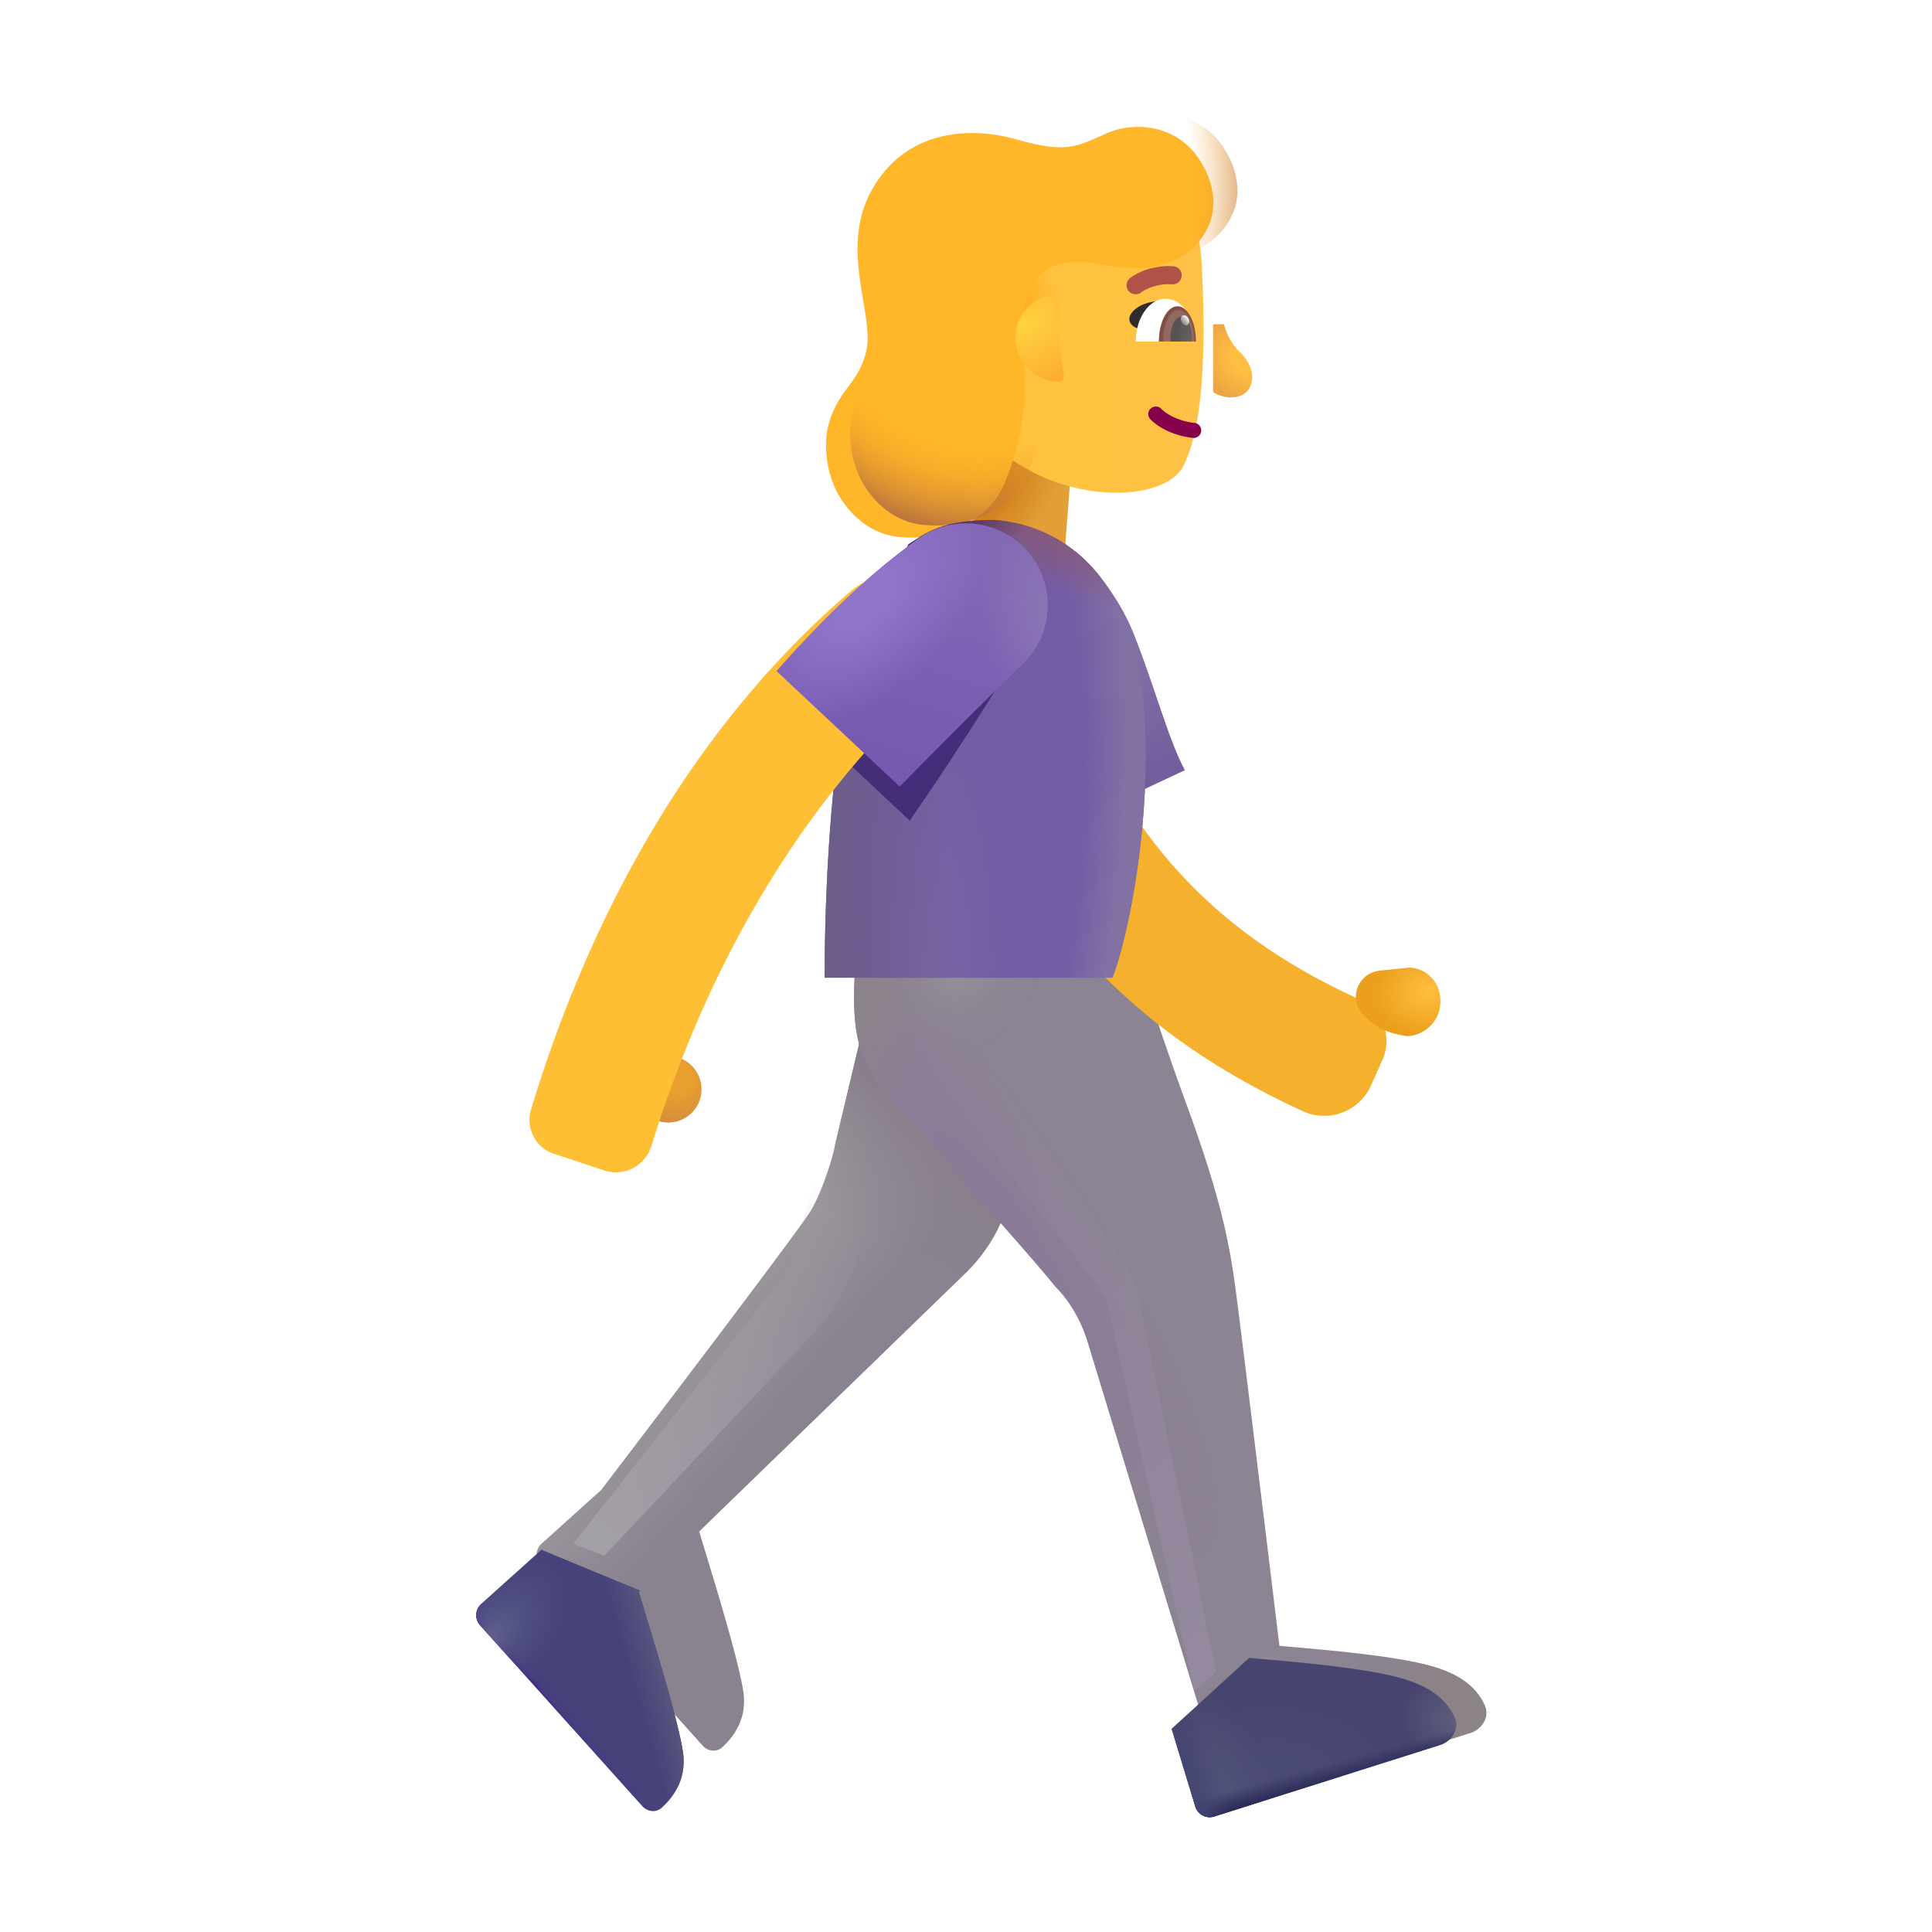 <svg xmlns="http://www.w3.org/2000/svg" fill="none" viewBox="0 0 32 32"><path fill="url(#svg-0c6ca9c6-b169-425c-987c-b68d0df71099-a)" d="M0 0h1.946v3.44H0z" transform="scale(-1 1)rotate(-4.337 79.944 238.654)"/><path fill="url(#svg-f62b45ba-029f-4d34-a636-1c9e4f399c11-b)" d="M20.53 5.827a1 1 0 0 1-.257-.457h-.18v1.125c.215.137.522.115.613-.09.079-.176.02-.394-.175-.578"/><g filter="url(#svg-9dafbe2a-7c7e-48a7-9dea-672d55975ade-c)"><path fill="url(#svg-47d2b079-b875-45e5-8373-ef07f3714615-d)" d="M20.307 4.863c-.039-.8-.298-1.187-.42-1.3h-3.733l-.062 3.164c.866 2.121 3.511 2.212 3.906 1.445s.354-2.381.309-3.309"/><path fill="url(#svg-5389539a-ad40-4c4b-bb95-d015c08c0d06-e)" d="M20.307 4.863c-.039-.8-.298-1.187-.42-1.3h-3.733l-.062 3.164c.866 2.121 3.511 2.212 3.906 1.445s.354-2.381.309-3.309"/></g><g filter="url(#svg-c05d4ac1-9f0a-4e65-b6e6-5944ed3b428d-f)"><path fill="#FFB629" d="M20.427 3.517c.171-.41-.017-.844-.113-.993-.368-.672-1.129-.716-1.567-.523-.516.226-.67.347-1.504.11-.837-.239-1.867-.13-2.406.84-.54.968.046 2.058-.086 2.651-.133.594-.513.653-.653 1.34-.117.953.473 1.575.996 1.715.524.14 1.602 0 1.954-.875.575-1.431.184-2.11.309-2.828.125-.719.554-.922 1.335-.766.92.184 1.506-.126 1.735-.671"/></g><path fill="url(#svg-591447b0-1f93-44b7-87f0-cc786eeca05c-g)" d="M20.427 3.517c.171-.41-.017-.844-.113-.993-.368-.672-1.129-.716-1.567-.523-.516.226-.67.347-1.504.11-.837-.239-1.867-.13-2.406.84-.54.968.046 2.058-.086 2.651-.133.594-.513.653-.653 1.34-.117.953.473 1.575.996 1.715.524.14 1.602 0 1.954-.875.575-1.431.184-2.11.309-2.828.125-.719.554-.922 1.335-.766.92.184 1.506-.126 1.735-.671"/><path fill="url(#svg-4e0907c4-dbe1-43cd-b74d-6b72bc89b6e8-h)" d="M17.543 6.323c.05 0 .085-.046.078-.096l-.173-1.249c-.008-.055-.06-.094-.113-.078a.727.727 0 0 0 .207 1.423"/><g filter="url(#svg-2e86df2d-ac0f-433b-b854-cdf8311901ad-i)"><path fill="url(#svg-863d1d0d-081d-4f75-9844-8a7e33f7f295-j)" d="m12.831 19.96.89-3.734h1.782c.052.614.152 2.215.29 3.515s-.493 2.032-.766 2.313l-4.446 4.312c.198.662.627 2.025.727 2.625.077.462-.145.768-.35.953-.094.083-.236.064-.319-.03L7.951 26.92a.25.25 0 0 1 .02-.353l.985-.887c1.042-1.365 3.19-4.194 3.453-4.594.182-.276.391-.917.422-1.125"/><path fill="url(#svg-1d47d72d-4d48-4e5e-986a-1cc0d22394af-k)" d="m12.831 19.96.89-3.734h1.782c.052.614.152 2.215.29 3.515s-.493 2.032-.766 2.313l-4.446 4.312c.198.662.627 2.025.727 2.625.077.462-.145.768-.35.953-.094.083-.236.064-.319-.03L7.951 26.92a.25.25 0 0 1 .02-.353l.985-.887c1.042-1.365 3.19-4.194 3.453-4.594.182-.276.391-.917.422-1.125"/><path fill="url(#svg-06900280-11e5-46ac-8cfc-a26414459b13-l)" d="m12.831 19.96.89-3.734h1.782c.052.614.152 2.215.29 3.515s-.493 2.032-.766 2.313l-4.446 4.312c.198.662.627 2.025.727 2.625.077.462-.145.768-.35.953-.094.083-.236.064-.319-.03L7.951 26.92a.25.25 0 0 1 .02-.353l.985-.887c1.042-1.365 3.19-4.194 3.453-4.594.182-.276.391-.917.422-1.125"/></g><g filter="url(#svg-f4d48ed8-6aa1-47be-ac86-fbfa6c2887b6-m)"><path fill="#8C8393" d="M19.183 18.577c-.383-1.05-.716-2.029-.773-2.383h-4.742c-.1 1.375.144 1.712.773 2.422.693.782 2.172 2.43 2.54 2.895.35.35.5.789.554.98l2.262 7.43a.25.25 0 0 0 .315.166l3.737-1.183c.195-.061.326-.265.244-.452-.107-.245-.333-.5-.886-.656-.663-.188-1.943-.284-2.516-.336-.213-1.766-.66-5.431-.734-5.969-.094-.672-.227-1.414-.774-2.914"/><path fill="url(#svg-ffb59e1f-63b9-4617-acf4-29f6e826d965-n)" d="M19.183 18.577c-.383-1.05-.716-2.029-.773-2.383h-4.742c-.1 1.375.144 1.712.773 2.422.693.782 2.172 2.43 2.54 2.895.35.35.5.789.554.98l2.262 7.43a.25.25 0 0 0 .315.166l3.737-1.183c.195-.061.326-.265.244-.452-.107-.245-.333-.5-.886-.656-.663-.188-1.943-.284-2.516-.336-.213-1.766-.66-5.431-.734-5.969-.094-.672-.227-1.414-.774-2.914"/><path fill="url(#svg-258decf9-6641-4028-966e-e270af96ce38-o)" d="M19.183 18.577c-.383-1.05-.716-2.029-.773-2.383h-4.742c-.1 1.375.144 1.712.773 2.422.693.782 2.172 2.43 2.54 2.895.35.35.5.789.554.98l2.262 7.43a.25.25 0 0 0 .315.166l3.737-1.183c.195-.061.326-.265.244-.452-.107-.245-.333-.5-.886-.656-.663-.188-1.943-.284-2.516-.336-.213-1.766-.66-5.431-.734-5.969-.094-.672-.227-1.414-.774-2.914"/><path fill="url(#svg-ab0cac4b-6916-4ef8-97df-e113340c0984-p)" d="M19.183 18.577c-.383-1.05-.716-2.029-.773-2.383h-4.742c-.1 1.375.144 1.712.773 2.422.693.782 2.172 2.43 2.54 2.895.35.35.5.789.554.98l2.262 7.43a.25.25 0 0 0 .315.166l3.737-1.183c.195-.061.326-.265.244-.452-.107-.245-.333-.5-.886-.656-.663-.188-1.943-.284-2.516-.336-.213-1.766-.66-5.431-.734-5.969-.094-.672-.227-1.414-.774-2.914"/><path fill="url(#svg-2520a9e8-6c92-41f5-b029-04679cc1831f-q)" d="M19.183 18.577c-.383-1.05-.716-2.029-.773-2.383h-4.742c-.1 1.375.144 1.712.773 2.422.693.782 2.172 2.43 2.54 2.895.35.35.5.789.554.98l2.262 7.43a.25.25 0 0 0 .315.166l3.737-1.183c.195-.061.326-.265.244-.452-.107-.245-.333-.5-.886-.656-.663-.188-1.943-.284-2.516-.336-.213-1.766-.66-5.431-.734-5.969-.094-.672-.227-1.414-.774-2.914"/><path fill="url(#svg-65e95cb5-ac76-4517-86f1-fba2a8ddbeea-r)" d="M19.183 18.577c-.383-1.05-.716-2.029-.773-2.383h-4.742c-.1 1.375.144 1.712.773 2.422.693.782 2.172 2.43 2.54 2.895.35.35.5.789.554.98l2.262 7.43a.25.25 0 0 0 .315.166l3.737-1.183c.195-.061.326-.265.244-.452-.107-.245-.333-.5-.886-.656-.663-.188-1.943-.284-2.516-.336-.213-1.766-.66-5.431-.734-5.969-.094-.672-.227-1.414-.774-2.914"/></g><path fill="url(#svg-37cc307c-42ba-4e45-91d2-336722071200-s)" d="m19.406 28.636.391 1.285a.25.25 0 0 0 .315.166l3.737-1.183c.195-.061.326-.265.244-.452-.107-.245-.333-.5-.886-.656-.59-.167-1.672-.262-2.306-.317l-.21-.019v-.002z"/><path fill="url(#svg-df1f77fc-3e5b-4413-ad42-b9c64a9b541b-t)" d="m19.406 28.636.391 1.285a.25.25 0 0 0 .315.166l3.737-1.183c.195-.061.326-.265.244-.452-.107-.245-.333-.5-.886-.656-.59-.167-1.672-.262-2.306-.317l-.21-.019v-.002z"/><path fill="url(#svg-4e89d1ce-cc05-4b1e-9958-b4e35f3dfbb1-u)" d="m19.406 28.636.391 1.285a.25.25 0 0 0 .315.166l3.737-1.183c.195-.061.326-.265.244-.452-.107-.245-.333-.5-.886-.656-.59-.167-1.672-.262-2.306-.317l-.21-.019v-.002z"/><path fill="url(#svg-60e46ca4-c2d4-4ad4-8dde-5d626f94b87c-v)" d="m19.406 28.636.391 1.285a.25.25 0 0 0 .315.166l3.737-1.183c.195-.061.326-.265.244-.452-.107-.245-.333-.5-.886-.656-.59-.167-1.672-.262-2.306-.317l-.21-.019v-.002z"/><path fill="url(#svg-cf85fc8e-d873-42e7-a21c-9df87c3961e9-w)" d="m19.406 28.636.391 1.285a.25.25 0 0 0 .315.166l3.737-1.183c.195-.061.326-.265.244-.452-.107-.245-.333-.5-.886-.656-.59-.167-1.672-.262-2.306-.317l-.21-.019v-.002z"/><path fill="#45437A" d="m8.965 25.668 1.638.678-.022.02.107.355c.217.713.536 1.764.62 2.27.077.462-.145.768-.35.953-.094.083-.235.064-.319-.03L7.952 26.92a.25.25 0 0 1 .018-.353l.986-.887z"/><path fill="url(#svg-e8e8f2e9-c67e-4728-b224-edc90c020df5-x)" d="m8.965 25.668 1.638.678-.022.02.107.355c.217.713.536 1.764.62 2.27.077.462-.145.768-.35.953-.094.083-.235.064-.319-.03L7.952 26.92a.25.25 0 0 1 .018-.353l.986-.887z"/><path fill="url(#svg-ece2443a-a782-4740-9fc2-71ecebb914fe-y)" d="m8.965 25.668 1.638.678-.022.02.107.355c.217.713.536 1.764.62 2.27.077.462-.145.768-.35.953-.094.083-.235.064-.319-.03L7.952 26.92a.25.25 0 0 1 .018-.353l.986-.887z"/><path fill="url(#svg-d8cd0514-ccc3-40b3-8903-5a8b573fcd36-z)" d="m8.965 25.668 1.638.678-.022.02.107.355c.217.713.536 1.764.62 2.27.077.462-.145.768-.35.953-.094.083-.235.064-.319-.03L7.952 26.92a.25.25 0 0 1 .018-.353l.986-.887z"/><g filter="url(#svg-39d63cd5-9e9e-41fd-a695-f25c9a6ac375-A)"><path fill="#F5B02E" fill-rule="evenodd" d="M22.831 18.406a.85.85 0 0 0 1.13-.433l.19-.427a.755.755 0 0 0-.383-.992c-1.533-.704-4.023-2.149-4.983-5.93l-2.008.524c1.185 4.668 4.29 6.44 6.054 7.258" clip-rule="evenodd"/></g><path fill="url(#svg-cbb1256a-83c0-471a-b675-e52a8cc90df1-B)" d="M18.785 10.515c-.281-.713-.773-1.224-.985-1.391l.04 4.469 1.785-.836c-.278-.524-.488-1.352-.84-2.242"/><path fill="#725CA6" d="M16.476 8.612c-.89 0-1.136.215-1.433.407l-1.024 2.597c-.3 1.4-.364 3.636-.36 4.578h4.766c.258-.656.678-2.675.516-4.578-.164-1.93-1.207-2.902-2.465-3.004"/><path fill="url(#svg-783b6f7e-3752-45c0-a392-2d90cb12c177-C)" d="M16.476 8.612c-.89 0-1.136.215-1.433.407l-1.024 2.597c-.3 1.4-.364 3.636-.36 4.578h4.766c.258-.656.678-2.675.516-4.578-.164-1.93-1.207-2.902-2.465-3.004"/><path fill="url(#svg-8a31a69f-13ee-4a3c-84f0-c9efe5106374-D)" d="M16.476 8.612c-.89 0-1.136.215-1.433.407l-1.024 2.597c-.3 1.4-.364 3.636-.36 4.578h4.766c.258-.656.678-2.675.516-4.578-.164-1.93-1.207-2.902-2.465-3.004"/><path fill="url(#svg-f50c52a5-7ce3-40f4-86a2-149f11119d08-E)" d="M16.476 8.612c-.89 0-1.136.215-1.433.407l-1.024 2.597c-.3 1.4-.364 3.636-.36 4.578h4.766c.258-.656.678-2.675.516-4.578-.164-1.93-1.207-2.902-2.465-3.004"/><path fill="url(#svg-3db1b51f-3c54-42b7-a768-f6ba2a861420-F)" d="M16.476 8.612c-.89 0-1.136.215-1.433.407l-1.024 2.597c-.3 1.4-.364 3.636-.36 4.578h4.766c.258-.656.678-2.675.516-4.578-.164-1.93-1.207-2.902-2.465-3.004"/><path fill="url(#svg-d3e7914a-b5f7-45d9-84e5-12693014c254-G)" d="M16.476 8.612c-.89 0-1.136.215-1.433.407l-1.024 2.597c-.3 1.4-.364 3.636-.36 4.578h4.766c.258-.656.678-2.675.516-4.578-.164-1.93-1.207-2.902-2.465-3.004"/><circle cx=".551" cy=".551" r=".551" fill="url(#svg-5232c729-000c-45af-9a05-38aaefcea502-H)" transform="matrix(-1 0 0 1 11.62 17.491)"/><g filter="url(#svg-0ddb0f50-00d4-4c1f-b2a9-b26231c7991b-I)"><path fill="#442E79" d="M16.764 10.985c.31-.248.178-.39.178-.818 0-.749-.013-.95-.761-.95a1.35 1.35 0 0 0-.883.327c-.95.692-1.79 1.592-2.27 2.135l2.04 1.914a58 58 0 0 0 1.696-2.608"/></g><g filter="url(#svg-2be60c8c-2126-4abd-b554-d6b91d6d9726-J)"><path fill="#FFBF35" fill-rule="evenodd" d="M10.163 19.238a.614.614 0 0 0 .776-.407c1.215-3.921 3.166-6.29 4.542-7.545.438-.4.515-1.082.128-1.53-.346-.401-.944-.472-1.348-.13-1.626 1.381-3.91 3.976-5.317 8.605a.59.59 0 0 0 .383.73z" clip-rule="evenodd"/></g><g filter="url(#svg-721dce9d-6ff6-405a-8431-230956737c54-K)"><path fill="url(#svg-304db922-d4c2-4393-8c68-c97cc983ce19-L)" d="M16.612 11.218a1.355 1.355 0 1 0-1.729-2.088c-.95.692-1.79 1.592-2.27 2.135l2.04 1.914c.307-.32 1.381-1.393 1.959-1.961"/><path fill="url(#svg-ddc354d3-e9d5-4800-b028-ae2f2e1bdec3-M)" d="M16.612 11.218a1.355 1.355 0 1 0-1.729-2.088c-.95.692-1.79 1.592-2.27 2.135l2.04 1.914c.307-.32 1.381-1.393 1.959-1.961"/><path fill="url(#svg-0a603815-faff-4c88-8732-656979725776-N)" d="M16.612 11.218a1.355 1.355 0 1 0-1.729-2.088c-.95.692-1.79 1.592-2.27 2.135l2.04 1.914c.307-.32 1.381-1.393 1.959-1.961"/></g><path fill="url(#svg-8e96f99d-97ab-458c-b50e-6a04ee30540b-O)" d="m23.343 16.026-.496.052a.435.435 0 0 0-.388.403.38.38 0 0 0 .076.266c.264.33.525.366.722.408.219.047.676-.191.59-.691a.53.53 0 0 0-.504-.438"/><path fill="#87014D" fill-rule="evenodd" d="M19.055 6.77a.125.125 0 0 0 .002.178c.238.233.582.293.692.304a.125.125 0 1 0 .025-.248c-.093-.01-.366-.062-.542-.235a.125.125 0 0 0-.177.002" clip-rule="evenodd"/><g filter="url(#svg-704baa38-a97d-4887-84b3-cccadf83d643-P)"><path fill="#AF5247" fill-rule="evenodd" d="M19.288 4.624a.8.8 0 0 1 .216-.015.15.15 0 0 0 .038-.298 1 1 0 0 0-.313.02 1 1 0 0 0-.408.172.15.15 0 1 0 .178.242c.085-.063.19-.1.289-.12" clip-rule="evenodd"/></g><path fill="#2F2C2D" d="M18.775 5.146c.131-.131.349-.161.442-.16l-.303.467c-.147-.008-.303-.143-.139-.307"/><path fill="#fff" d="M19.8 5.657h-.988c0-.391.221-.709.494-.709s.494.318.494.71"/><path fill="url(#svg-250b3f0b-7edc-4786-834d-b7b8d81dd372-Q)" d="M19.195 5.657v-.004c0-.32.137-.58.307-.58s.306.26.306.58v.004z"/><path fill="url(#svg-cd4f9e58-b392-4eb8-9a48-14de0d48d2c1-R)" d="M19.39 5.657a1 1 0 0 1-.003-.072c0-.186.078-.336.175-.336s.176.15.176.336l-.004.072z"/><ellipse cx=".064" cy=".088" fill="url(#svg-99a00e19-2651-4bdd-b090-bfc24db5318a-S)" rx=".064" ry=".088" transform="scale(-1 1)rotate(24.61 -21.741 -42.44)"/><g filter="url(#svg-0835a56f-5dec-48d4-8f6d-f9b67e84fb6a-T)"><path fill="url(#svg-684050dc-93dc-4da3-b7a1-4c99cdf8103b-U)" d="m18.8 21.194 1.344 6.5-.36.313-1.468-6.531-3.015-3.875.703-.485z"/></g><g filter="url(#svg-b6d2593d-22cb-472f-aed3-254fd5946e76-V)"><path fill="url(#svg-1f480d25-c1c3-4e35-b926-918dd56eb9dd-W)" d="M12.972 21.142 9.496 25.57l.514.199 3.484-3.708a3 3 0 0 0 .761-1.493l.19-1-.751-.774-.544 1.993a1 1 0 0 1-.178.355"/></g><defs><radialGradient id="svg-0c6ca9c6-b169-425c-987c-b68d0df71099-a" cx="0" cy="0" r="1" gradientTransform="rotate(144.045 .413 .994)scale(.942 1.631)" gradientUnits="userSpaceOnUse"><stop stop-color="#CC7716"/><stop offset="1" stop-color="#E29F36"/></radialGradient><radialGradient id="svg-f62b45ba-029f-4d34-a636-1c9e4f399c11-b" cx="0" cy="0" r="1" gradientTransform="matrix(-.312 .606 -.772 -.398 20.699 5.976)" gradientUnits="userSpaceOnUse"><stop offset=".332" stop-color="#FFBF42"/><stop offset="1" stop-color="#EBA544"/></radialGradient><radialGradient id="svg-5389539a-ad40-4c4b-bb95-d015c08c0d06-e" cx="0" cy="0" r="1" gradientTransform="matrix(.844 -.047 .057 1.029 17.16 5.561)" gradientUnits="userSpaceOnUse"><stop offset=".156" stop-color="#FFAB1D"/><stop offset="1" stop-color="#FFAB1D" stop-opacity="0"/></radialGradient><radialGradient id="svg-591447b0-1f93-44b7-87f0-cc786eeca05c-g" cx="0" cy="0" r="1" gradientTransform="matrix(-.844 5.578 -4.537 -.686 16.468 3.384)" gradientUnits="userSpaceOnUse"><stop offset=".718" stop-color="#FBA522" stop-opacity="0"/><stop offset="1" stop-color="#A76445"/></radialGradient><radialGradient id="svg-4e0907c4-dbe1-43cd-b74d-6b72bc89b6e8-h" cx="0" cy="0" r="1" gradientTransform="matrix(.453 .941 -1.53 .736 16.953 5.382)" gradientUnits="userSpaceOnUse"><stop offset=".04" stop-color="#FFD040"/><stop offset="1" stop-color="#FEAD30"/></radialGradient><radialGradient id="svg-1d47d72d-4d48-4e5e-986a-1cc0d22394af-k" cx="0" cy="0" r="1" gradientTransform="matrix(-2.454 2.94 -5.967 -4.98 15.047 18.039)" gradientUnits="userSpaceOnUse"><stop offset=".434" stop-color="#887E8B"/><stop offset="1" stop-color="#887E8B" stop-opacity="0"/></radialGradient><radialGradient id="svg-06900280-11e5-46ac-8cfc-a26414459b13-l" cx="0" cy="0" r="1" gradientTransform="rotate(143.616 4.55 12.051)scale(1.106 6.644)" gradientUnits="userSpaceOnUse"><stop offset=".043" stop-color="#695C75"/><stop offset="1" stop-color="#695C75" stop-opacity="0"/></radialGradient><radialGradient id="svg-ffb59e1f-63b9-4617-acf4-29f6e826d965-n" cx="0" cy="0" r="1" gradientTransform="rotate(-122.302 13.828 6.002)scale(6.082 1.602)" gradientUnits="userSpaceOnUse"><stop offset=".07" stop-color="#897998"/><stop offset="1" stop-color="#897998" stop-opacity="0"/></radialGradient><radialGradient id="svg-258decf9-6641-4028-966e-e270af96ce38-o" cx="0" cy="0" r="1" gradientTransform="matrix(0 1.422 -1.386 0 15.332 16.194)" gradientUnits="userSpaceOnUse"><stop stop-color="#99919A"/><stop offset="1" stop-color="#8C8393" stop-opacity="0"/></radialGradient><radialGradient id="svg-2520a9e8-6c92-41f5-b029-04679cc1831f-q" cx="0" cy="0" r="1" gradientTransform="matrix(-.141 -.18 .646 -.505 20.027 28.108)" gradientUnits="userSpaceOnUse"><stop stop-color="#A19DA6"/><stop offset="1" stop-color="#A19DA6" stop-opacity="0"/></radialGradient><radialGradient id="svg-65e95cb5-ac76-4517-86f1-fba2a8ddbeea-r" cx="0" cy="0" r="1" gradientTransform="matrix(-6.375 -1.812 4.675 -16.442 19.707 19.241)" gradientUnits="userSpaceOnUse"><stop offset=".802" stop-color="#8C8388" stop-opacity="0"/><stop offset="1" stop-color="#8C8388"/></radialGradient><radialGradient id="svg-37cc307c-42ba-4e45-91d2-336722071200-s" cx="0" cy="0" r="1" gradientTransform="rotate(-86.497 26.24 3.482)scale(1.534 2.461)" gradientUnits="userSpaceOnUse"><stop stop-color="#4A4B75"/><stop offset="1" stop-color="#47456F"/></radialGradient><radialGradient id="svg-df1f77fc-3e5b-4413-ad42-b9c64a9b541b-t" cx="0" cy="0" r="1" gradientTransform="matrix(-1.062 -.219 .151 -.735 24.27 28.523)" gradientUnits="userSpaceOnUse"><stop stop-color="#63617E"/><stop offset="1" stop-color="#63617E" stop-opacity="0"/></radialGradient><radialGradient id="svg-4e89d1ce-cc05-4b1e-9958-b4e35f3dfbb1-u" cx="0" cy="0" r="1" gradientTransform="matrix(-.594 -1.719 .848 -.293 20.254 29.757)" gradientUnits="userSpaceOnUse"><stop offset=".08" stop-color="#515279"/><stop offset="1" stop-color="#515279" stop-opacity="0"/></radialGradient><radialGradient id="svg-d8cd0514-ccc3-40b3-8903-5a8b573fcd36-z" cx="0" cy="0" r="1" gradientTransform="rotate(-47.125 35.171 4.246)scale(1.998 1.105)" gradientUnits="userSpaceOnUse"><stop stop-color="#60618D"/><stop offset="1" stop-color="#46437B" stop-opacity="0"/></radialGradient><radialGradient id="svg-783b6f7e-3752-45c0-a392-2d90cb12c177-C" cx="0" cy="0" r="1" gradientTransform="rotate(-88.915 15.97 .231)scale(4.952 1.34)" gradientUnits="userSpaceOnUse"><stop stop-color="#7966A4"/><stop offset="1" stop-color="#7966A4" stop-opacity="0"/></radialGradient><radialGradient id="svg-8a31a69f-13ee-4a3c-84f0-c9efe5106374-D" cx="0" cy="0" r="1" gradientTransform="matrix(-3.652 0 0 -15.688 17.311 14.306)" gradientUnits="userSpaceOnUse"><stop offset=".436" stop-color="#6C5D89" stop-opacity="0"/><stop offset=".967" stop-color="#6C5D89"/></radialGradient><radialGradient id="svg-f50c52a5-7ce3-40f4-86a2-149f11119d08-E" cx="0" cy="0" r="1" gradientTransform="matrix(4.781 .781 -1.791 10.961 13.936 15.118)" gradientUnits="userSpaceOnUse"><stop offset=".781" stop-color="#8272A4" stop-opacity="0"/><stop offset=".931" stop-color="#8272A4"/></radialGradient><radialGradient id="svg-3db1b51f-3c54-42b7-a768-f6ba2a861420-F" cx="0" cy="0" r="1" gradientTransform="matrix(-.516 1.344 -3.677 -1.411 17.374 8.274)" gradientUnits="userSpaceOnUse"><stop offset=".297" stop-color="#885876"/><stop offset="1" stop-color="#885876" stop-opacity="0"/></radialGradient><radialGradient id="svg-d3e7914a-b5f7-45d9-84e5-12693014c254-G" cx="0" cy="0" r="1" gradientTransform="rotate(54.539 -.573 19.4)scale(1.158 2.049)" gradientUnits="userSpaceOnUse"><stop stop-color="#48234A"/><stop offset="1" stop-color="#48234A" stop-opacity="0"/></radialGradient><radialGradient id="svg-5232c729-000c-45af-9a05-38aaefcea502-H" cx="0" cy="0" r="1" gradientTransform="rotate(90 .008 .406)scale(.906)" gradientUnits="userSpaceOnUse"><stop offset=".256" stop-color="#E99F2E"/><stop offset="1" stop-color="#CE853F"/></radialGradient><radialGradient id="svg-ddc354d3-e9d5-4800-b028-ae2f2e1bdec3-M" cx="0" cy="0" r="1" gradientTransform="matrix(-1.091 .203 -.421 -2.258 17.12 10.352)" gradientUnits="userSpaceOnUse"><stop offset=".12" stop-color="#8974B4"/><stop offset="1" stop-color="#8974B4" stop-opacity="0"/></radialGradient><radialGradient id="svg-0a603815-faff-4c88-8732-656979725776-N" cx="0" cy="0" r="1" gradientTransform="rotate(135.955 4.99 7.887)scale(2.652 1.505)" gradientUnits="userSpaceOnUse"><stop offset=".204" stop-color="#9075CA"/><stop offset="1" stop-color="#9075CA" stop-opacity="0"/></radialGradient><radialGradient id="svg-8e96f99d-97ab-458c-b50e-6a04ee30540b-O" cx="0" cy="0" r="1" gradientTransform="matrix(-1.094 .181 -.143 -.867 23.675 16.413)" gradientUnits="userSpaceOnUse"><stop stop-color="#FFBF3F"/><stop offset=".839" stop-color="#EB9F1C"/></radialGradient><radialGradient id="svg-250b3f0b-7edc-4786-834d-b7b8d81dd372-Q" cx="0" cy="0" r="1" gradientTransform="matrix(-.273 0 0 -.531 19.523 5.636)" gradientUnits="userSpaceOnUse"><stop offset=".895" stop-color="#916A62"/><stop offset="1" stop-color="#824D44"/></radialGradient><radialGradient id="svg-cd4f9e58-b392-4eb8-9a48-14de0d48d2c1-R" cx="0" cy="0" r="1" gradientTransform="matrix(-.25 0 0 -.541 19.691 5.657)" gradientUnits="userSpaceOnUse"><stop stop-color="#666361"/><stop offset=".813" stop-color="#565352"/></radialGradient><linearGradient id="svg-47d2b079-b875-45e5-8373-ef07f3714615-d" x1="17.472" x2="20.335" y1="6.304" y2="6.476" gradientUnits="userSpaceOnUse"><stop stop-color="#FFC33E"/><stop offset="1" stop-color="#FFC247"/></linearGradient><linearGradient id="svg-863d1d0d-081d-4f75-9844-8a7e33f7f295-j" x1="14.027" x2="11.798" y1="22.898" y2="20.954" gradientUnits="userSpaceOnUse"><stop offset=".211" stop-color="#8B8290"/><stop offset="1" stop-color="#9F9C9F"/></linearGradient><linearGradient id="svg-ab0cac4b-6916-4ef8-97df-e113340c0984-p" x1="16.254" x2="16.254" y1="16.085" y2="16.429" gradientUnits="userSpaceOnUse"><stop offset=".136" stop-color="#817076"/><stop offset="1" stop-color="#817076" stop-opacity="0"/></linearGradient><linearGradient id="svg-60e46ca4-c2d4-4ad4-8dde-5d626f94b87c-v" x1="21.722" x2="21.637" y1="29.632" y2="29.319" gradientUnits="userSpaceOnUse"><stop stop-color="#282955"/><stop offset="1" stop-color="#282955" stop-opacity="0"/></linearGradient><linearGradient id="svg-cf85fc8e-d873-42e7-a21c-9df87c3961e9-w" x1="19.754" x2="20.332" y1="30.007" y2="29.788" gradientUnits="userSpaceOnUse"><stop offset=".064" stop-color="#444571"/><stop offset="1" stop-color="#444571" stop-opacity="0"/></linearGradient><linearGradient id="svg-e8e8f2e9-c67e-4728-b224-edc90c020df5-x" x1="11.144" x2="10.55" y1="27.991" y2="28.163" gradientUnits="userSpaceOnUse"><stop stop-color="#5A577E"/><stop offset="1" stop-color="#5A577E" stop-opacity="0"/></linearGradient><linearGradient id="svg-ece2443a-a782-4740-9fc2-71ecebb914fe-y" x1="9.019" x2="9.199" y1="28.065" y2="27.917" gradientUnits="userSpaceOnUse"><stop stop-color="#492D85"/><stop offset="0" stop-color="#443A80"/><stop offset="1" stop-color="#46437B" stop-opacity="0"/></linearGradient><linearGradient id="svg-cbb1256a-83c0-471a-b675-e52a8cc90df1-B" x1="19.3" x2="18.425" y1="12.851" y2="10.46" gradientUnits="userSpaceOnUse"><stop stop-color="#725D9D"/><stop offset=".787" stop-color="#816FA6"/></linearGradient><linearGradient id="svg-304db922-d4c2-4393-8c68-c97cc983ce19-L" x1="15.269" x2="14.16" y1="9.132" y2="12.585" gradientUnits="userSpaceOnUse"><stop offset=".118" stop-color="#8265B5"/><stop offset="1" stop-color="#7759B2"/></linearGradient><linearGradient id="svg-99a00e19-2651-4bdd-b090-bfc24db5318a-S" x1="-.007" x2=".179" y1=".05" y2=".11" gradientUnits="userSpaceOnUse"><stop stop-color="#fff"/><stop offset="1" stop-color="#fff" stop-opacity="0"/></linearGradient><linearGradient id="svg-684050dc-93dc-4da3-b7a1-4c99cdf8103b-U" x1="19.925" x2="15.3" y1="27.429" y2="17.288" gradientUnits="userSpaceOnUse"><stop stop-color="#94899E"/><stop offset="1" stop-color="#94899E" stop-opacity="0"/></linearGradient><linearGradient id="svg-1f480d25-c1c3-4e35-b926-918dd56eb9dd-W" x1="9.781" x2="14.092" y1="25.338" y2="19.966" gradientUnits="userSpaceOnUse"><stop stop-color="#A39FA7"/><stop offset="1" stop-color="#A39FA7" stop-opacity="0"/></linearGradient><filter id="svg-9dafbe2a-7c7e-48a7-9dea-672d55975ade-c" width="4.493" height="5.449" x="15.842" y="3.163" color-interpolation-filters="sRGB" filterUnits="userSpaceOnUse"><feFlood flood-opacity="0" result="BackgroundImageFix"/><feBlend in="SourceGraphic" in2="BackgroundImageFix" result="shape"/><feColorMatrix in="SourceAlpha" result="hardAlpha" values="0 0 0 0 0 0 0 0 0 0 0 0 0 0 0 0 0 0 127 0"/><feOffset dx="-.25" dy="-.4"/><feGaussianBlur stdDeviation=".5"/><feComposite in2="hardAlpha" k2="-1" k3="1" operator="arithmetic"/><feColorMatrix values="0 0 0 0 0.851 0 0 0 0 0.549 0 0 0 0 0.227 0 0 0 1 0"/><feBlend in2="shape" result="effect1_innerShadow_2_476"/><feColorMatrix in="SourceAlpha" result="hardAlpha" values="0 0 0 0 0 0 0 0 0 0 0 0 0 0 0 0 0 0 127 0"/><feOffset dx="-.15" dy="-.05"/><feGaussianBlur stdDeviation=".125"/><feComposite in2="hardAlpha" k2="-1" k3="1" operator="arithmetic"/><feColorMatrix values="0 0 0 0 0.737 0 0 0 0 0.4 0 0 0 0 0.047 0 0 0 1 0"/><feBlend in2="effect1_innerShadow_2_476" result="effect2_innerShadow_2_476"/></filter><filter id="svg-c05d4ac1-9f0a-4e65-b6e6-5944ed3b428d-f" width="6.813" height="7.403" x="13.683" y="1.701" color-interpolation-filters="sRGB" filterUnits="userSpaceOnUse"><feFlood flood-opacity="0" result="BackgroundImageFix"/><feBlend in="SourceGraphic" in2="BackgroundImageFix" result="shape"/><feColorMatrix in="SourceAlpha" result="hardAlpha" values="0 0 0 0 0 0 0 0 0 0 0 0 0 0 0 0 0 0 127 0"/><feOffset dx="-.4" dy=".4"/><feGaussianBlur stdDeviation=".3"/><feComposite in2="hardAlpha" k2="-1" k3="1" operator="arithmetic"/><feColorMatrix values="0 0 0 0 1 0 0 0 0 0.843 0 0 0 0 0.208 0 0 0 1 0"/><feBlend in2="shape" result="effect1_innerShadow_2_476"/><feColorMatrix in="SourceAlpha" result="hardAlpha" values="0 0 0 0 0 0 0 0 0 0 0 0 0 0 0 0 0 0 127 0"/><feOffset dy="-.2"/><feGaussianBlur stdDeviation=".25"/><feComposite in2="hardAlpha" k2="-1" k3="1" operator="arithmetic"/><feColorMatrix values="0 0 0 0 1 0 0 0 0 0.608 0 0 0 0 0.118 0 0 0 1 0"/><feBlend in2="effect1_innerShadow_2_476" result="effect2_innerShadow_2_476"/></filter><filter id="svg-2e86df2d-ac0f-433b-b854-cdf8311901ad-i" width="8.674" height="14.771" x="7.888" y="15.476" color-interpolation-filters="sRGB" filterUnits="userSpaceOnUse"><feFlood flood-opacity="0" result="BackgroundImageFix"/><feBlend in="SourceGraphic" in2="BackgroundImageFix" result="shape"/><feColorMatrix in="SourceAlpha" result="hardAlpha" values="0 0 0 0 0 0 0 0 0 0 0 0 0 0 0 0 0 0 127 0"/><feOffset dx=".75" dy="-.75"/><feGaussianBlur stdDeviation=".5"/><feComposite in2="hardAlpha" k2="-1" k3="1" operator="arithmetic"/><feColorMatrix values="0 0 0 0 0.439 0 0 0 0 0.388 0 0 0 0 0.486 0 0 0 1 0"/><feBlend in2="shape" result="effect1_innerShadow_2_476"/><feColorMatrix in="SourceAlpha" result="hardAlpha" values="0 0 0 0 0 0 0 0 0 0 0 0 0 0 0 0 0 0 127 0"/><feOffset dy="-.5"/><feGaussianBlur stdDeviation=".375"/><feComposite in2="hardAlpha" k2="-1" k3="1" operator="arithmetic"/><feColorMatrix values="0 0 0 0 0.537 0 0 0 0 0.424 0 0 0 0 0.635 0 0 0 1 0"/><feBlend in2="effect1_innerShadow_2_476" result="effect2_innerShadow_2_476"/><feColorMatrix in="SourceAlpha" result="hardAlpha" values="0 0 0 0 0 0 0 0 0 0 0 0 0 0 0 0 0 0 127 0"/><feOffset dx=".25" dy=".25"/><feGaussianBlur stdDeviation=".375"/><feComposite in2="hardAlpha" k2="-1" k3="1" operator="arithmetic"/><feColorMatrix values="0 0 0 0 0.529 0 0 0 0 0.49 0 0 0 0 0.537 0 0 0 1 0"/><feBlend in2="effect2_innerShadow_2_476" result="effect3_innerShadow_2_476"/></filter><filter id="svg-f4d48ed8-6aa1-47be-ac86-fbfa6c2887b6-m" width="10.972" height="14.104" x="13.646" y="15.994" color-interpolation-filters="sRGB" filterUnits="userSpaceOnUse"><feFlood flood-opacity="0" result="BackgroundImageFix"/><feBlend in="SourceGraphic" in2="BackgroundImageFix" result="shape"/><feColorMatrix in="SourceAlpha" result="hardAlpha" values="0 0 0 0 0 0 0 0 0 0 0 0 0 0 0 0 0 0 127 0"/><feOffset dx=".5" dy="-.2"/><feGaussianBlur stdDeviation=".25"/><feComposite in2="hardAlpha" k2="-1" k3="1" operator="arithmetic"/><feColorMatrix values="0 0 0 0 0.62 0 0 0 0 0.592 0 0 0 0 0.612 0 0 0 1 0"/><feBlend in2="shape" result="effect1_innerShadow_2_476"/></filter><filter id="svg-39d63cd5-9e9e-41fd-a695-f25c9a6ac375-A" width="8.438" height="7.859" x="15.777" y="10.624" color-interpolation-filters="sRGB" filterUnits="userSpaceOnUse"><feFlood flood-opacity="0" result="BackgroundImageFix"/><feBlend in="SourceGraphic" in2="BackgroundImageFix" result="shape"/><feColorMatrix in="SourceAlpha" result="hardAlpha" values="0 0 0 0 0 0 0 0 0 0 0 0 0 0 0 0 0 0 127 0"/><feOffset dx="-1"/><feGaussianBlur stdDeviation=".5"/><feComposite in2="hardAlpha" k2="-1" k3="1" operator="arithmetic"/><feColorMatrix values="0 0 0 0 0.894 0 0 0 0 0.506 0 0 0 0 0.137 0 0 0 1 0"/><feBlend in2="shape" result="effect1_innerShadow_2_476"/><feColorMatrix in="SourceAlpha" result="hardAlpha" values="0 0 0 0 0 0 0 0 0 0 0 0 0 0 0 0 0 0 127 0"/><feOffset dx="-.25"/><feGaussianBlur stdDeviation=".25"/><feComposite in2="hardAlpha" k2="-1" k3="1" operator="arithmetic"/><feColorMatrix values="0 0 0 0 0.753 0 0 0 0 0.467 0 0 0 0 0.255 0 0 0 1 0"/><feBlend in2="effect1_innerShadow_2_476" result="effect2_innerShadow_2_476"/></filter><filter id="svg-0ddb0f50-00d4-4c1f-b2a9-b26231c7991b-I" width="5.442" height="5.875" x="12.278" y="8.468" color-interpolation-filters="sRGB" filterUnits="userSpaceOnUse"><feFlood flood-opacity="0" result="BackgroundImageFix"/><feBlend in="SourceGraphic" in2="BackgroundImageFix" result="shape"/><feGaussianBlur result="effect1_foregroundBlur_2_476" stdDeviation=".375"/></filter><filter id="svg-2be60c8c-2126-4abd-b554-d6b91d6d9726-J" width="7.59" height="10.511" x="8.519" y="9.157" color-interpolation-filters="sRGB" filterUnits="userSpaceOnUse"><feFlood flood-opacity="0" result="BackgroundImageFix"/><feBlend in="SourceGraphic" in2="BackgroundImageFix" result="shape"/><feColorMatrix in="SourceAlpha" result="hardAlpha" values="0 0 0 0 0 0 0 0 0 0 0 0 0 0 0 0 0 0 127 0"/><feOffset dx=".25" dy="-.25"/><feGaussianBlur stdDeviation=".4"/><feComposite in2="hardAlpha" k2="-1" k3="1" operator="arithmetic"/><feColorMatrix values="0 0 0 0 0.902 0 0 0 0 0.624 0 0 0 0 0.188 0 0 0 1 0"/><feBlend in2="shape" result="effect1_innerShadow_2_476"/><feColorMatrix in="SourceAlpha" result="hardAlpha" values="0 0 0 0 0 0 0 0 0 0 0 0 0 0 0 0 0 0 127 0"/><feOffset dx="-.4" dy=".4"/><feGaussianBlur stdDeviation=".4"/><feComposite in2="hardAlpha" k2="-1" k3="1" operator="arithmetic"/><feColorMatrix values="0 0 0 0 1 0 0 0 0 0.835 0 0 0 0 0.251 0 0 0 1 0"/><feBlend in2="effect1_innerShadow_2_476" result="effect2_innerShadow_2_476"/></filter><filter id="svg-721dce9d-6ff6-405a-8431-230956737c54-K" width="4.758" height="4.525" x="12.613" y="8.654" color-interpolation-filters="sRGB" filterUnits="userSpaceOnUse"><feFlood flood-opacity="0" result="BackgroundImageFix"/><feBlend in="SourceGraphic" in2="BackgroundImageFix" result="shape"/><feColorMatrix in="SourceAlpha" result="hardAlpha" values="0 0 0 0 0 0 0 0 0 0 0 0 0 0 0 0 0 0 127 0"/><feOffset dx=".25" dy="-.15"/><feGaussianBlur stdDeviation=".25"/><feComposite in2="hardAlpha" k2="-1" k3="1" operator="arithmetic"/><feColorMatrix values="0 0 0 0 0.392 0 0 0 0 0.255 0 0 0 0 0.639 0 0 0 1 0"/><feBlend in2="shape" result="effect1_innerShadow_2_476"/></filter><filter id="svg-704baa38-a97d-4887-84b3-cccadf83d643-P" width="1.013" height=".568" x="18.66" y="4.307" color-interpolation-filters="sRGB" filterUnits="userSpaceOnUse"><feFlood flood-opacity="0" result="BackgroundImageFix"/><feBlend in="SourceGraphic" in2="BackgroundImageFix" result="shape"/><feColorMatrix in="SourceAlpha" result="hardAlpha" values="0 0 0 0 0 0 0 0 0 0 0 0 0 0 0 0 0 0 127 0"/><feOffset dx="-.1" dy=".1"/><feGaussianBlur stdDeviation=".1"/><feComposite in2="hardAlpha" k2="-1" k3="1" operator="arithmetic"/><feColorMatrix values="0 0 0 0 0.682 0 0 0 0 0.22 0 0 0 0 0.133 0 0 0 1 0"/><feBlend in2="shape" result="effect1_innerShadow_2_476"/></filter><filter id="svg-0835a56f-5dec-48d4-8f6d-f9b67e84fb6a-T" width="6.844" height="12.891" x="14.3" y="16.116" color-interpolation-filters="sRGB" filterUnits="userSpaceOnUse"><feFlood flood-opacity="0" result="BackgroundImageFix"/><feBlend in="SourceGraphic" in2="BackgroundImageFix" result="shape"/><feGaussianBlur result="effect1_foregroundBlur_2_476" stdDeviation=".5"/></filter><filter id="svg-b6d2593d-22cb-472f-aed3-254fd5946e76-V" width="6.45" height="8.475" x="8.746" y="18.044" color-interpolation-filters="sRGB" filterUnits="userSpaceOnUse"><feFlood flood-opacity="0" result="BackgroundImageFix"/><feBlend in="SourceGraphic" in2="BackgroundImageFix" result="shape"/><feGaussianBlur result="effect1_foregroundBlur_2_476" stdDeviation=".375"/></filter></defs></svg>